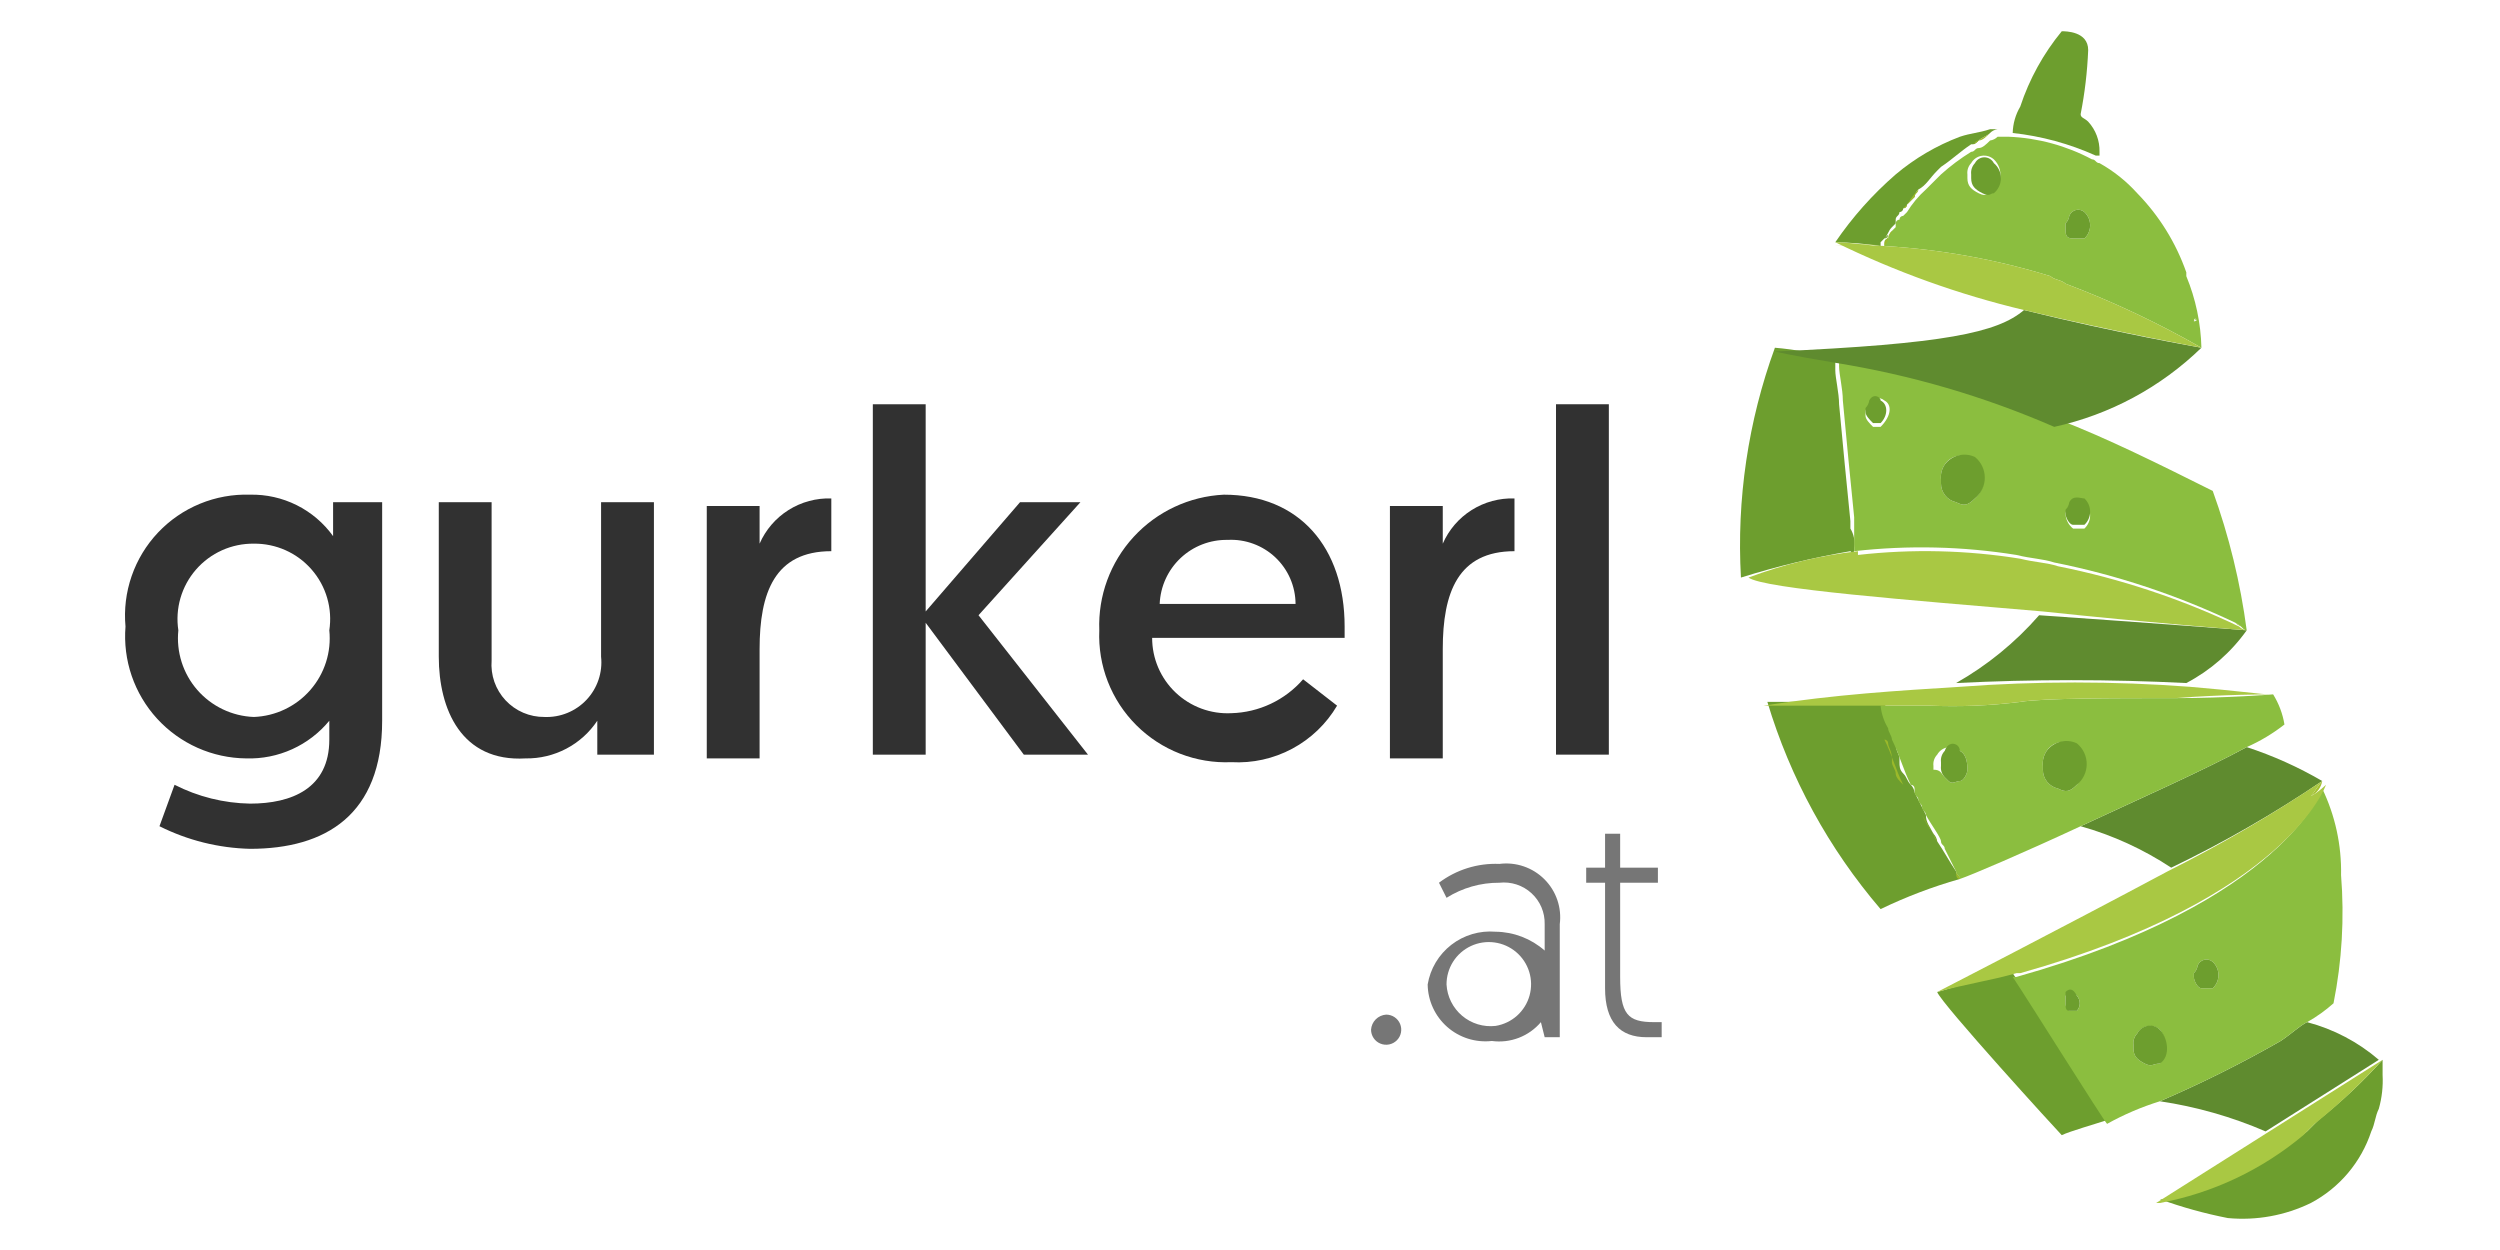 <svg width="160" height="80" viewBox="0 0 160 80" fill="none" xmlns="http://www.w3.org/2000/svg">
<path d="M134.369 9.957V9.716C134.387 9.004 134.127 8.312 133.644 7.787C133.402 7.546 133.161 7.546 133.161 7.305C133.427 5.953 133.588 4.582 133.644 3.206C133.644 2 132.194 2 131.953 2C130.776 3.43 129.875 5.065 129.296 6.823C128.993 7.335 128.827 7.916 128.813 8.511C130.649 8.71 132.443 9.199 134.127 9.957H134.369Z" fill="#6D9E2E"/>
<path d="M123.015 52.155C123.015 51.914 122.774 51.914 122.774 51.673C122.774 51.432 122.532 51.432 122.532 51.191C122.532 50.949 122.29 50.949 122.29 50.708L123.015 52.155Z" fill="#798F29"/>
<path d="M118.425 33.829C118.409 34.244 118.492 34.658 118.667 35.035V34.553C118.576 34.457 118.507 34.343 118.465 34.218C118.423 34.093 118.41 33.96 118.425 33.829Z" fill="#9BB92A"/>
<path d="M118.667 35.035C118.73 34.617 118.645 34.191 118.425 33.829V33.347C118.184 30.936 117.942 28.524 117.701 25.872C117.701 25.148 117.459 24.184 117.459 23.702V22.978C116.198 22.609 114.904 22.366 113.594 22.255C111.878 26.96 111.138 31.964 111.42 36.964C113.715 36.247 116.055 35.683 118.425 35.276C118.667 35.517 118.667 35.276 118.667 35.035Z" fill="#6D9E2E"/>
<path fill-rule="evenodd" clip-rule="evenodd" d="M143.789 40.34C143.548 40.34 143.548 40.098 143.065 39.857C139.375 38.096 135.48 36.8 131.47 35.999C130.745 35.758 130.02 35.758 129.054 35.517C125.619 34.964 122.124 34.883 118.667 35.276V33.106C118.425 30.694 118.184 28.283 117.942 25.631C117.942 24.907 117.701 23.943 117.701 23.46V22.737C122.518 23.543 127.221 24.919 131.711 26.836C134.852 28.042 138.233 29.73 141.615 31.418C142.659 34.305 143.388 37.296 143.789 40.34ZM132.194 32.864C132.198 33.051 132.243 33.234 132.327 33.401C132.41 33.568 132.53 33.714 132.678 33.829H133.402C133.518 33.721 133.61 33.59 133.673 33.445C133.736 33.3 133.768 33.143 133.768 32.985C133.768 32.827 133.736 32.67 133.673 32.525C133.61 32.38 133.518 32.249 133.402 32.141C133.329 32.076 133.241 32.03 133.145 32.007C133.05 31.984 132.951 31.984 132.855 32.008C132.76 32.031 132.672 32.078 132.599 32.143C132.526 32.209 132.47 32.291 132.436 32.382C132.305 32.512 132.22 32.682 132.194 32.864ZM120.6 25.631C120.526 25.566 120.438 25.52 120.343 25.496C120.247 25.473 120.148 25.473 120.053 25.497C119.958 25.521 119.87 25.567 119.797 25.633C119.724 25.698 119.667 25.78 119.633 25.872C119.633 26.113 119.392 26.113 119.392 26.354V26.595C119.392 26.836 119.633 27.077 119.875 27.319H120.358C121.083 26.595 121.083 25.872 120.6 25.631ZM126.397 29.489C126.26 29.364 126.098 29.271 125.922 29.215C125.745 29.159 125.559 29.142 125.375 29.164C125.191 29.187 125.015 29.25 124.858 29.347C124.7 29.445 124.566 29.576 124.464 29.73C124.272 30.013 124.187 30.354 124.223 30.694V30.936C124.222 31.216 124.317 31.489 124.493 31.709C124.669 31.928 124.914 32.081 125.189 32.141C125.672 32.382 125.914 32.382 126.397 31.9C126.567 31.748 126.703 31.563 126.797 31.355C126.89 31.147 126.938 30.922 126.938 30.694C126.938 30.467 126.89 30.241 126.797 30.034C126.703 29.826 126.567 29.64 126.397 29.489Z" fill="#8BBE3F"/>
<path d="M131.47 27.319C135.022 26.541 138.285 24.787 140.891 22.255C140.891 22.255 135.335 21.29 129.537 19.843C127.846 21.29 124.464 22.014 113.594 22.496C113.594 22.496 114.56 22.737 117.459 23.219C122.283 23.993 126.991 25.37 131.47 27.319Z" fill="#5F8B2F"/>
<path d="M143.789 40.34C143.789 40.34 137.509 39.857 130.503 39.375C128.989 41.11 127.193 42.577 125.189 43.715C130.098 43.469 135.016 43.469 139.924 43.715C141.461 42.909 142.785 41.752 143.789 40.34Z" fill="#5F8B2F"/>
<path d="M148.621 49.985C147.092 49.092 145.473 48.364 143.789 47.815C141.132 49.261 136.784 51.191 133.161 52.878C135.219 53.458 137.175 54.353 138.958 55.531C142.311 53.921 145.54 52.067 148.621 49.985Z" fill="#5F8B2F"/>
<path d="M147.654 65.417C147.171 65.658 146.688 66.14 145.963 66.623C143.462 68.053 140.881 69.341 138.233 70.481C140.562 70.828 142.836 71.476 144.997 72.41L152.244 67.828C150.918 66.687 149.348 65.862 147.654 65.417Z" fill="#5F8B2F"/>
<path d="M123.981 63.488C124.223 64.212 131.711 72.41 131.953 72.651C132.436 72.41 134.127 71.928 134.852 71.686C134.61 71.445 129.779 63.729 128.813 62.282C127.182 62.599 125.569 63.001 123.981 63.488Z" fill="#6D9E2E"/>
<path fill-rule="evenodd" clip-rule="evenodd" d="M149.345 64.211C148.827 64.673 148.26 65.077 147.654 65.417C147.171 65.658 146.688 66.141 145.963 66.623C143.462 68.053 140.881 69.341 138.233 70.481C137.059 70.845 135.926 71.33 134.852 71.928C134.61 71.686 129.779 63.97 128.813 62.523H129.054C146.205 57.701 148.621 50.467 148.621 50.467C149.453 52.196 149.866 54.096 149.828 56.013C150.047 58.755 149.885 61.514 149.345 64.211ZM132.194 63.97C132.194 64.453 132.194 64.453 132.436 64.694H132.919C133.038 64.561 133.104 64.389 133.104 64.211C133.104 64.034 133.038 63.862 132.919 63.729C132.876 63.674 132.821 63.63 132.758 63.599C132.696 63.568 132.627 63.552 132.557 63.552C132.487 63.552 132.418 63.568 132.355 63.599C132.292 63.63 132.237 63.674 132.194 63.729V63.97ZM138.233 65.899C138.128 65.805 138.003 65.737 137.868 65.697C137.733 65.658 137.59 65.65 137.451 65.673C137.312 65.696 137.18 65.75 137.064 65.831C136.949 65.912 136.853 66.018 136.784 66.141C136.693 66.236 136.624 66.35 136.582 66.475C136.54 66.6 136.527 66.733 136.543 66.864V67.105C136.543 67.587 136.784 67.828 137.267 68.07C137.75 68.311 137.75 68.07 138.233 68.07C138.469 67.757 138.596 67.376 138.596 66.984C138.596 66.593 138.469 66.212 138.233 65.899ZM141.615 61.559C141.542 61.494 141.454 61.448 141.358 61.425C141.263 61.402 141.164 61.402 141.069 61.426C140.973 61.449 140.886 61.496 140.812 61.561C140.739 61.626 140.683 61.708 140.649 61.8C140.624 61.983 140.539 62.152 140.408 62.282V62.523C140.408 62.765 140.649 63.247 140.891 63.247H141.615C141.731 63.139 141.823 63.008 141.886 62.863C141.949 62.718 141.981 62.561 141.981 62.403C141.981 62.245 141.949 62.088 141.886 61.943C141.823 61.798 141.731 61.667 141.615 61.559Z" fill="#8BBE3F"/>
<path d="M148.621 49.985C148.379 50.226 148.137 50.708 147.896 50.949C148.086 50.859 148.251 50.724 148.377 50.556C148.503 50.388 148.587 50.192 148.621 49.985Z" fill="#A3BF31"/>
<path d="M152.486 67.828C151.225 69.225 149.852 70.515 148.379 71.686L147.654 72.41C144.967 74.537 141.827 76.022 138.475 76.75H138.233C139.65 77.263 141.103 77.666 142.582 77.956C144.408 78.128 146.247 77.794 147.896 76.991C149.728 76.019 151.113 74.377 151.761 72.41C152.002 71.928 152.002 71.445 152.244 70.963C152.443 70.258 152.525 69.525 152.486 68.793V67.828Z" fill="#6D9E2E"/>
<path d="M143.065 39.857C143.19 39.995 143.362 40.081 143.548 40.099C143.789 40.34 143.548 40.099 143.065 39.857Z" fill="#A3BF31"/>
<path d="M125.431 56.254C125.431 56.013 125.189 56.013 125.189 55.772C124.706 55.049 124.464 54.566 123.981 53.843C123.956 53.66 123.871 53.491 123.74 53.361C123.498 52.878 123.257 52.637 123.257 52.155L122.532 50.708C122.506 50.526 122.422 50.356 122.29 50.226C122.049 49.985 122.049 49.744 121.807 49.503C121.566 49.261 121.566 49.02 121.566 48.779V48.538C121.566 48.297 121.324 48.056 121.324 47.574V47.332C121.083 46.609 120.841 45.886 120.599 44.921H113.111C114.574 49.798 117.042 54.315 120.358 58.183C121.99 57.395 123.687 56.75 125.431 56.254Z" fill="#6D9E2E"/>
<path fill-rule="evenodd" clip-rule="evenodd" d="M146.205 46.368C145.463 46.949 144.652 47.434 143.789 47.815C141.132 49.261 136.784 51.19 133.161 52.878C129.537 54.566 126.155 56.013 125.431 56.254C125.431 56.013 125.189 56.013 125.189 55.772L124.464 54.325C124.464 54.084 124.223 54.084 124.223 53.843C124.223 53.602 123.498 52.637 123.257 52.155C123.257 51.914 123.015 51.914 123.015 51.673C123.015 51.431 122.774 51.431 122.774 51.19C122.774 50.949 122.532 50.949 122.532 50.708V50.467C122.532 50.403 122.507 50.342 122.461 50.297C122.416 50.251 122.354 50.226 122.29 50.226C121.807 49.261 121.566 48.297 121.083 47.332C121.083 47.091 120.841 46.85 120.841 46.609C120.573 46.169 120.408 45.675 120.358 45.162H123.498C125.434 45.245 127.373 45.164 129.296 44.921C130.745 44.68 135.335 44.68 139.2 44.68C142.582 44.68 145.48 44.439 145.48 44.439C145.846 45.028 146.093 45.684 146.205 46.368ZM124.464 49.744L124.706 49.985C124.948 50.226 125.189 49.985 125.431 49.985C125.672 49.985 125.914 49.502 125.914 49.261C125.914 49.02 125.914 48.297 125.431 48.056C125.326 47.962 125.201 47.893 125.065 47.854C124.93 47.815 124.787 47.806 124.648 47.829C124.509 47.852 124.377 47.906 124.261 47.987C124.146 48.068 124.05 48.174 123.981 48.297C123.89 48.392 123.821 48.506 123.779 48.631C123.737 48.757 123.724 48.889 123.74 49.02V49.261C124.223 49.261 124.223 49.502 124.464 49.744ZM132.919 47.815C132.782 47.69 132.62 47.596 132.444 47.541C132.267 47.484 132.081 47.467 131.897 47.49C131.713 47.513 131.537 47.576 131.38 47.673C131.223 47.771 131.088 47.901 130.987 48.056C130.794 48.339 130.709 48.68 130.745 49.02V49.261C130.744 49.542 130.839 49.815 131.015 50.034C131.191 50.254 131.437 50.406 131.711 50.467C132.194 50.708 132.436 50.708 132.919 50.226C133.402 49.744 133.402 48.538 132.919 47.815Z" fill="#8BBE3F"/>
<path d="M125.189 55.772C125.189 56.013 125.431 56.013 125.431 56.254C125.189 56.254 125.189 56.013 125.189 55.772Z" fill="#9BB92A"/>
<path d="M123.74 53.361C123.765 53.544 123.85 53.713 123.981 53.843C123.74 53.361 123.257 52.637 123.015 52.155C123.202 52.587 123.445 52.993 123.74 53.361Z" fill="#9BB92A"/>
<path d="M120.841 47.573C120.841 47.815 121.083 48.056 121.083 48.538V48.779C121.083 49.02 121.324 49.261 121.324 49.502C121.324 49.744 121.566 49.985 121.807 50.226C121.324 49.261 121.083 48.297 120.6 47.332C120.664 47.332 120.725 47.358 120.77 47.403C120.816 47.448 120.841 47.509 120.841 47.573Z" fill="#9BB92A"/>
<path fill-rule="evenodd" clip-rule="evenodd" d="M117.459 15.503C118.554 13.896 119.854 12.437 121.324 11.163C122.546 10.133 123.935 9.318 125.431 8.752C126.155 8.51 126.639 8.51 127.363 8.269H127.846C127.663 8.295 127.493 8.379 127.363 8.51C127.122 8.752 126.88 8.752 126.639 8.993C126.397 9.234 126.397 9.234 126.155 9.234C125.431 9.716 124.948 10.198 124.223 10.681L123.981 10.922C123.498 11.404 123.257 11.886 122.774 12.127C122.642 12.257 122.558 12.427 122.532 12.61L122.049 13.092C122.049 13.156 122.023 13.217 121.978 13.262C121.933 13.308 121.871 13.333 121.807 13.333C121.807 13.397 121.782 13.458 121.737 13.504C121.691 13.549 121.63 13.574 121.566 13.574C121.566 13.815 121.324 13.815 121.324 14.056V14.297L121.083 14.539C120.841 14.78 120.841 15.021 120.599 15.262L120.358 15.503V15.744C119.398 15.602 118.43 15.522 117.459 15.503ZM120.841 15.021L120.599 15.262C120.631 15.262 120.663 15.256 120.692 15.244C120.721 15.232 120.748 15.214 120.77 15.191C120.793 15.169 120.811 15.142 120.823 15.113C120.835 15.084 120.841 15.053 120.841 15.021Z" fill="#6D9E2E"/>
<path d="M122.049 13.092C122.378 12.553 122.785 12.065 123.257 11.645L122.774 12.127C122.774 12.369 122.532 12.369 122.532 12.61L122.049 13.092L121.807 13.333C121.839 13.333 121.87 13.327 121.9 13.315C121.929 13.303 121.956 13.285 121.978 13.262C122.001 13.24 122.018 13.214 122.03 13.184C122.043 13.155 122.049 13.124 122.049 13.092Z" fill="#9BB92A"/>
<path fill-rule="evenodd" clip-rule="evenodd" d="M140.891 22.255C138.105 20.661 135.197 19.29 132.194 18.156C131.953 17.915 131.47 17.915 131.228 17.674C127.776 16.608 124.207 15.96 120.6 15.745V15.503C120.6 15.439 120.625 15.378 120.67 15.333C120.716 15.288 120.777 15.262 120.841 15.262C120.867 15.079 120.951 14.91 121.083 14.78L121.324 14.539V14.298C121.324 14.234 121.35 14.172 121.395 14.127C121.44 14.082 121.502 14.057 121.566 14.057C121.566 13.993 121.591 13.931 121.637 13.886C121.682 13.841 121.743 13.815 121.807 13.815L122.049 13.574C122.378 13.035 122.785 12.548 123.257 12.127L123.981 11.404L124.223 11.163C124.822 10.624 125.469 10.139 126.155 9.716C126.397 9.716 126.397 9.475 126.639 9.475C126.88 9.475 127.122 9.234 127.363 8.993C127.546 8.967 127.716 8.883 127.846 8.752H128.571C130.429 8.829 132.245 9.324 133.885 10.198C134.127 10.198 134.127 10.44 134.368 10.44C135.274 10.946 136.09 11.598 136.784 12.369C138.188 13.808 139.26 15.536 139.924 17.432V17.674C140.525 19.129 140.852 20.682 140.891 22.255ZM140.408 20.567C140.649 20.567 140.649 20.326 140.408 20.567C140.649 20.326 140.408 20.326 140.408 20.567ZM127.605 10.198C127.5 10.105 127.375 10.036 127.239 9.996C127.104 9.957 126.961 9.949 126.822 9.972C126.683 9.995 126.551 10.049 126.436 10.13C126.32 10.211 126.224 10.317 126.155 10.44C126.064 10.535 125.995 10.649 125.953 10.774C125.912 10.899 125.898 11.032 125.914 11.163V11.404C125.914 11.886 126.155 12.127 126.639 12.369C127.122 12.61 127.122 12.369 127.363 12.369C127.544 12.26 127.698 12.111 127.812 11.933C127.926 11.755 127.998 11.553 128.021 11.343C128.045 11.133 128.019 10.921 127.947 10.722C127.875 10.524 127.758 10.345 127.605 10.198ZM132.678 15.262H133.402C133.518 15.154 133.61 15.023 133.673 14.878C133.736 14.733 133.768 14.576 133.768 14.418C133.768 14.26 133.736 14.104 133.673 13.958C133.61 13.813 133.518 13.682 133.402 13.574C133.329 13.509 133.241 13.463 133.145 13.44C133.05 13.417 132.951 13.417 132.856 13.441C132.76 13.465 132.672 13.511 132.599 13.576C132.526 13.642 132.47 13.724 132.436 13.815C132.41 13.998 132.326 14.168 132.194 14.298V14.539C132.194 15.021 132.194 15.262 132.678 15.262Z" fill="#8BBE3F"/>
<path d="M122.532 12.61C122.532 12.369 122.774 12.369 122.774 12.127C122.774 12.369 122.532 12.369 122.532 12.61Z" fill="#9BB92A"/>
<path d="M120.6 15.744C120.737 15.619 120.823 15.447 120.841 15.262C120.867 15.079 120.951 14.91 121.083 14.78C121.083 15.021 120.841 15.021 120.841 15.262C120.867 15.079 120.951 14.91 121.083 14.78C120.841 15.021 120.841 15.262 120.6 15.503C120.841 15.262 120.6 15.262 120.6 15.744Z" fill="#9BB92A"/>
<path d="M126.155 9.234C126.397 9.234 126.397 8.993 126.639 8.993C126.88 8.993 127.122 8.752 127.363 8.511C127.122 8.752 126.88 8.752 126.639 8.993C126.513 9.13 126.341 9.216 126.155 9.234Z" fill="#9BB92A"/>
<path d="M120.599 15.745C119.558 15.591 118.5 15.591 117.459 15.745C118.502 15.623 119.556 15.623 120.599 15.745Z" fill="#A3BF31"/>
<path d="M147.896 50.949C148.137 50.708 148.379 50.226 148.621 49.985C145.445 52.121 142.137 54.054 138.717 55.772C131.953 59.389 123.981 63.488 123.981 63.488C125.672 63.006 127.363 62.765 129.054 62.282H129.296C146.447 57.46 148.862 50.226 148.862 50.226C148.862 50.226 148.379 50.708 147.896 50.949Z" fill="#A9C843"/>
<path d="M152.486 67.828L145.239 72.41L137.992 76.991H138.233C141.616 76.355 144.777 74.86 147.413 72.651L148.137 71.928C149.692 70.676 151.145 69.306 152.486 67.828Z" fill="#A9C843"/>
<path d="M143.789 40.34C143.606 40.314 143.437 40.23 143.306 40.099C139.616 38.338 135.722 37.042 131.711 36.24C130.987 35.999 130.262 35.999 129.296 35.758C125.861 35.205 122.366 35.124 118.909 35.517V35.276C116.512 35.544 114.158 36.111 111.903 36.964C112.87 37.687 122.29 38.411 130.745 39.134C137.509 39.857 143.789 40.34 143.789 40.34Z" fill="#A9C843"/>
<path d="M145.239 44.439C144.756 44.439 143.065 44.198 140.166 43.956C135.261 43.587 130.335 43.587 125.431 43.956C121.566 44.198 117.459 44.439 112.87 45.162H123.498C125.434 45.245 127.373 45.164 129.296 44.921C130.745 44.68 135.335 44.68 139.2 44.68C142.34 44.439 145.239 44.439 145.239 44.439Z" fill="#A9C843"/>
<path d="M140.891 22.255C138.105 20.661 135.197 19.29 132.194 18.156C131.953 17.915 131.47 17.915 131.228 17.673C127.776 16.607 124.207 15.96 120.599 15.744C119.633 15.744 118.425 15.503 117.459 15.503C121.312 17.392 125.363 18.848 129.537 19.843C135.576 21.29 140.891 22.255 140.891 22.255Z" fill="#A9C843"/>
<path d="M124.464 29.73C124.272 30.013 124.187 30.355 124.223 30.694V30.936C124.222 31.216 124.317 31.489 124.493 31.709C124.669 31.928 124.914 32.081 125.189 32.141C125.672 32.382 125.914 32.382 126.397 31.9C126.594 31.739 126.753 31.537 126.862 31.308C126.971 31.078 127.027 30.828 127.027 30.574C127.027 30.32 126.971 30.069 126.862 29.84C126.753 29.61 126.594 29.408 126.397 29.248C126.069 29.093 125.697 29.056 125.344 29.144C124.992 29.232 124.681 29.439 124.464 29.73Z" fill="#6D9E2E"/>
<path d="M130.987 48.056C130.795 48.339 130.709 48.681 130.745 49.02V49.261C130.744 49.542 130.839 49.815 131.015 50.035C131.191 50.254 131.437 50.407 131.711 50.467C132.194 50.708 132.436 50.708 132.919 50.226C133.116 50.065 133.275 49.863 133.384 49.634C133.493 49.404 133.55 49.154 133.55 48.9C133.55 48.646 133.493 48.395 133.384 48.166C133.275 47.936 133.116 47.734 132.919 47.574C132.591 47.418 132.219 47.382 131.866 47.47C131.514 47.558 131.203 47.765 130.987 48.056Z" fill="#6D9E2E"/>
<path d="M124.464 48.056C124.373 48.151 124.304 48.265 124.262 48.39C124.221 48.515 124.207 48.648 124.223 48.779V49.02C124.207 49.151 124.221 49.284 124.262 49.409C124.304 49.534 124.373 49.648 124.464 49.744L124.706 49.985C124.948 50.226 125.189 49.985 125.431 49.985C125.672 49.985 125.914 49.502 125.914 49.261C125.914 49.02 125.914 48.297 125.431 48.056C125.431 47.573 124.706 47.332 124.464 48.056Z" fill="#6D9E2E"/>
<path d="M132.436 32.141C132.41 32.324 132.326 32.493 132.194 32.623V32.865C132.194 33.106 132.436 33.588 132.678 33.588H133.402C133.518 33.48 133.61 33.349 133.673 33.204C133.736 33.059 133.768 32.902 133.768 32.744C133.768 32.586 133.736 32.429 133.673 32.284C133.61 32.139 133.518 32.008 133.402 31.9C133.161 31.9 132.678 31.659 132.436 32.141Z" fill="#6D9E2E"/>
<path d="M141.615 61.559C141.542 61.494 141.454 61.448 141.358 61.425C141.263 61.401 141.164 61.402 141.069 61.425C140.973 61.449 140.886 61.496 140.812 61.561C140.739 61.626 140.683 61.708 140.649 61.8C140.624 61.983 140.539 62.152 140.407 62.282V62.523C140.407 62.764 140.649 63.247 140.891 63.247H141.615C141.731 63.139 141.823 63.008 141.886 62.863C141.949 62.718 141.981 62.561 141.981 62.403C141.981 62.245 141.949 62.088 141.886 61.943C141.823 61.798 141.731 61.667 141.615 61.559Z" fill="#6D9E2E"/>
<path d="M132.678 15.262H133.402C133.518 15.154 133.61 15.023 133.673 14.878C133.736 14.733 133.768 14.576 133.768 14.418C133.768 14.26 133.736 14.104 133.673 13.958C133.61 13.813 133.518 13.682 133.402 13.574C133.329 13.509 133.241 13.463 133.145 13.44C133.05 13.417 132.951 13.417 132.855 13.441C132.76 13.465 132.672 13.511 132.599 13.576C132.526 13.642 132.47 13.724 132.436 13.815C132.41 13.998 132.326 14.168 132.194 14.298V14.539C132.194 15.021 132.194 15.262 132.678 15.262Z" fill="#6D9E2E"/>
<path d="M119.633 25.631C119.608 25.814 119.523 25.983 119.392 26.113V26.354C119.392 26.595 119.633 26.836 119.875 27.078H120.358C120.841 26.595 120.841 25.872 120.358 25.631C120.358 25.39 119.875 25.148 119.633 25.631Z" fill="#6D9E2E"/>
<path d="M132.194 63.488V64.211C132.194 64.453 132.194 64.694 132.436 64.694H132.919C133.038 64.561 133.104 64.389 133.104 64.211C133.104 64.033 133.038 63.862 132.919 63.729C132.678 63.247 132.436 63.247 132.194 63.488Z" fill="#6D9E2E"/>
<path d="M126.397 10.44C126.306 10.535 126.237 10.649 126.195 10.774C126.153 10.899 126.14 11.032 126.155 11.163V11.404C126.155 11.886 126.397 12.127 126.88 12.368C127.363 12.61 127.363 12.368 127.605 12.368C127.747 12.251 127.861 12.103 127.939 11.937C128.018 11.77 128.058 11.588 128.058 11.404C128.058 11.22 128.018 11.038 127.939 10.871C127.861 10.705 127.747 10.557 127.605 10.44C127.548 10.328 127.462 10.234 127.355 10.169C127.249 10.103 127.126 10.068 127.001 10.068C126.876 10.068 126.753 10.103 126.646 10.169C126.54 10.234 126.453 10.328 126.397 10.44Z" fill="#6D9E2E"/>
<path d="M136.784 66.141C136.693 66.236 136.624 66.35 136.582 66.475C136.54 66.6 136.527 66.733 136.543 66.864V67.105C136.543 67.587 136.784 67.828 137.267 68.07C137.75 68.311 137.75 68.07 138.233 68.07C138.958 67.587 138.717 66.382 138.233 65.899C137.75 65.417 137.026 65.658 136.784 66.141Z" fill="#6D9E2E"/>
<path d="M11.172 50.226C12.67 50.99 14.322 51.402 16.004 51.432C18.661 51.432 21.076 50.467 21.076 47.333V46.127C20.434 46.907 19.621 47.531 18.7 47.949C17.779 48.367 16.774 48.569 15.762 48.538C14.687 48.528 13.626 48.298 12.645 47.861C11.663 47.423 10.782 46.789 10.057 45.998C9.332 45.206 8.778 44.273 8.429 43.258C8.081 42.244 7.946 41.168 8.032 40.099C7.932 39.006 8.066 37.906 8.425 36.869C8.783 35.832 9.359 34.883 10.112 34.085C10.866 33.287 11.781 32.658 12.797 32.24C13.812 31.822 14.905 31.624 16.004 31.659C17.038 31.637 18.063 31.868 18.989 32.33C19.915 32.792 20.714 33.472 21.318 34.312V32.141H24.458V46.127C24.458 52.155 20.835 54.325 16.004 54.325C13.988 54.276 12.008 53.782 10.206 52.878L11.172 50.226ZM16.245 34.794C15.545 34.786 14.851 34.93 14.212 35.216C13.573 35.502 13.004 35.924 12.545 36.452C12.085 36.979 11.746 37.6 11.551 38.271C11.355 38.943 11.309 39.648 11.414 40.34C11.344 41.025 11.416 41.717 11.624 42.374C11.833 43.03 12.174 43.637 12.627 44.157C13.08 44.676 13.634 45.098 14.257 45.395C14.879 45.693 15.556 45.86 16.245 45.886C16.935 45.86 17.611 45.693 18.234 45.395C18.856 45.098 19.411 44.676 19.863 44.157C20.316 43.637 20.657 43.03 20.866 42.374C21.075 41.717 21.146 41.025 21.076 40.34C21.181 39.648 21.135 38.943 20.939 38.271C20.744 37.6 20.405 36.979 19.945 36.452C19.486 35.924 18.917 35.502 18.278 35.216C17.639 34.93 16.945 34.786 16.245 34.794Z" fill="#313131"/>
<path d="M28.082 42.027V32.141H31.463V42.269C31.427 42.733 31.487 43.199 31.64 43.639C31.794 44.078 32.038 44.481 32.356 44.821C32.674 45.161 33.06 45.432 33.488 45.615C33.917 45.798 34.379 45.89 34.845 45.886C35.347 45.906 35.848 45.818 36.313 45.627C36.778 45.437 37.197 45.149 37.541 44.783C37.884 44.417 38.145 43.982 38.305 43.506C38.465 43.031 38.521 42.526 38.469 42.027V32.141H41.851V48.297H38.227V46.127C37.726 46.88 37.043 47.496 36.241 47.917C35.439 48.338 34.544 48.552 33.638 48.538C29.531 48.779 28.082 45.403 28.082 42.027Z" fill="#313131"/>
<path d="M53.204 35.276C49.581 35.276 48.614 37.928 48.614 41.545V48.538H45.233V32.382H48.614V34.794C49.001 33.908 49.645 33.158 50.464 32.643C51.282 32.127 52.237 31.868 53.204 31.9V35.276Z" fill="#313131"/>
<path d="M55.861 25.872H59.243V39.134L65.282 32.141H69.147L62.625 39.375L69.63 48.297H65.524L59.243 39.857V48.297H55.861V25.872Z" fill="#313131"/>
<path d="M78.326 31.659C83.157 31.659 86.056 35.035 86.056 40.099V40.822H73.737C73.736 41.476 73.868 42.123 74.126 42.725C74.384 43.326 74.761 43.869 75.236 44.32C75.71 44.771 76.272 45.121 76.886 45.349C77.501 45.577 78.155 45.677 78.809 45.644C79.683 45.62 80.543 45.415 81.333 45.041C82.123 44.667 82.827 44.134 83.399 43.474L85.573 45.162C84.887 46.327 83.893 47.281 82.7 47.919C81.507 48.557 80.161 48.855 78.809 48.779C77.686 48.827 76.566 48.641 75.518 48.234C74.471 47.827 73.519 47.207 72.725 46.413C71.93 45.62 71.309 44.67 70.901 43.625C70.493 42.579 70.307 41.461 70.355 40.34C70.269 38.136 71.059 35.988 72.552 34.362C74.044 32.737 76.12 31.765 78.326 31.659ZM82.916 38.652C82.913 38.093 82.797 37.542 82.575 37.029C82.353 36.517 82.028 36.056 81.622 35.672C81.215 35.289 80.735 34.992 80.21 34.8C79.685 34.607 79.126 34.523 78.568 34.553C77.45 34.533 76.369 34.951 75.556 35.717C74.744 36.483 74.264 37.537 74.22 38.652H82.916Z" fill="#313131"/>
<path d="M96.927 35.276C93.303 35.276 92.337 37.928 92.337 41.545V48.538H88.955V32.382H92.337V34.794C92.724 33.908 93.368 33.158 94.186 32.643C95.004 32.127 95.959 31.868 96.927 31.9V35.276Z" fill="#313131"/>
<path d="M99.584 25.872H102.966V48.297H99.584V25.872Z" fill="#313131"/>
<path d="M88.713 64.935C88.904 64.935 89.091 64.991 89.25 65.097C89.409 65.203 89.533 65.354 89.606 65.53C89.679 65.707 89.698 65.9 89.661 66.088C89.624 66.275 89.532 66.447 89.397 66.581C89.261 66.716 89.089 66.808 88.902 66.845C88.715 66.882 88.52 66.863 88.344 66.79C88.167 66.717 88.016 66.594 87.91 66.435C87.804 66.277 87.747 66.09 87.747 65.899C87.764 65.649 87.871 65.413 88.049 65.236C88.227 65.059 88.463 64.952 88.713 64.935Z" fill="#767676"/>
<path d="M95.719 59.63C96.876 59.643 97.991 60.071 98.859 60.836V59.148C98.868 58.776 98.798 58.407 98.652 58.064C98.506 57.722 98.288 57.415 98.014 57.164C97.739 56.912 97.414 56.723 97.06 56.607C96.705 56.492 96.331 56.454 95.96 56.495C94.764 56.487 93.59 56.822 92.578 57.46L92.095 56.495C93.204 55.658 94.571 55.231 95.96 55.29C96.484 55.223 97.016 55.276 97.515 55.447C98.015 55.617 98.468 55.899 98.841 56.272C99.215 56.644 99.497 57.097 99.668 57.596C99.838 58.094 99.892 58.625 99.825 59.148V66.382H98.859L98.618 65.417C98.237 65.865 97.751 66.21 97.202 66.421C96.653 66.632 96.06 66.701 95.477 66.623C94.965 66.68 94.445 66.629 93.954 66.475C93.462 66.32 93.008 66.063 92.621 65.723C92.234 65.382 91.923 64.964 91.708 64.496C91.492 64.028 91.378 63.521 91.371 63.006C91.537 62 92.077 61.094 92.883 60.469C93.689 59.843 94.701 59.544 95.719 59.63ZM95.719 65.658C96.229 65.575 96.705 65.348 97.09 65.004C97.475 64.659 97.753 64.212 97.891 63.714C98.029 63.217 98.022 62.69 97.869 62.197C97.717 61.704 97.426 61.264 97.031 60.931C96.637 60.598 96.155 60.384 95.642 60.316C95.13 60.247 94.608 60.327 94.14 60.545C93.671 60.764 93.275 61.111 92.998 61.548C92.722 61.984 92.576 62.49 92.578 63.006C92.599 63.39 92.698 63.766 92.87 64.11C93.041 64.454 93.281 64.76 93.575 65.009C93.869 65.257 94.211 65.443 94.58 65.555C94.948 65.666 95.336 65.701 95.719 65.658Z" fill="#767676"/>
<path d="M102.724 53.361H103.69V55.531H106.106V56.495H103.69V62.523C103.69 64.935 104.173 65.417 105.864 65.417H106.347V66.382H105.381C103.69 66.382 102.724 65.417 102.724 63.247V56.495H101.516V55.531H102.724V53.361Z" fill="#767676"/>
</svg>
